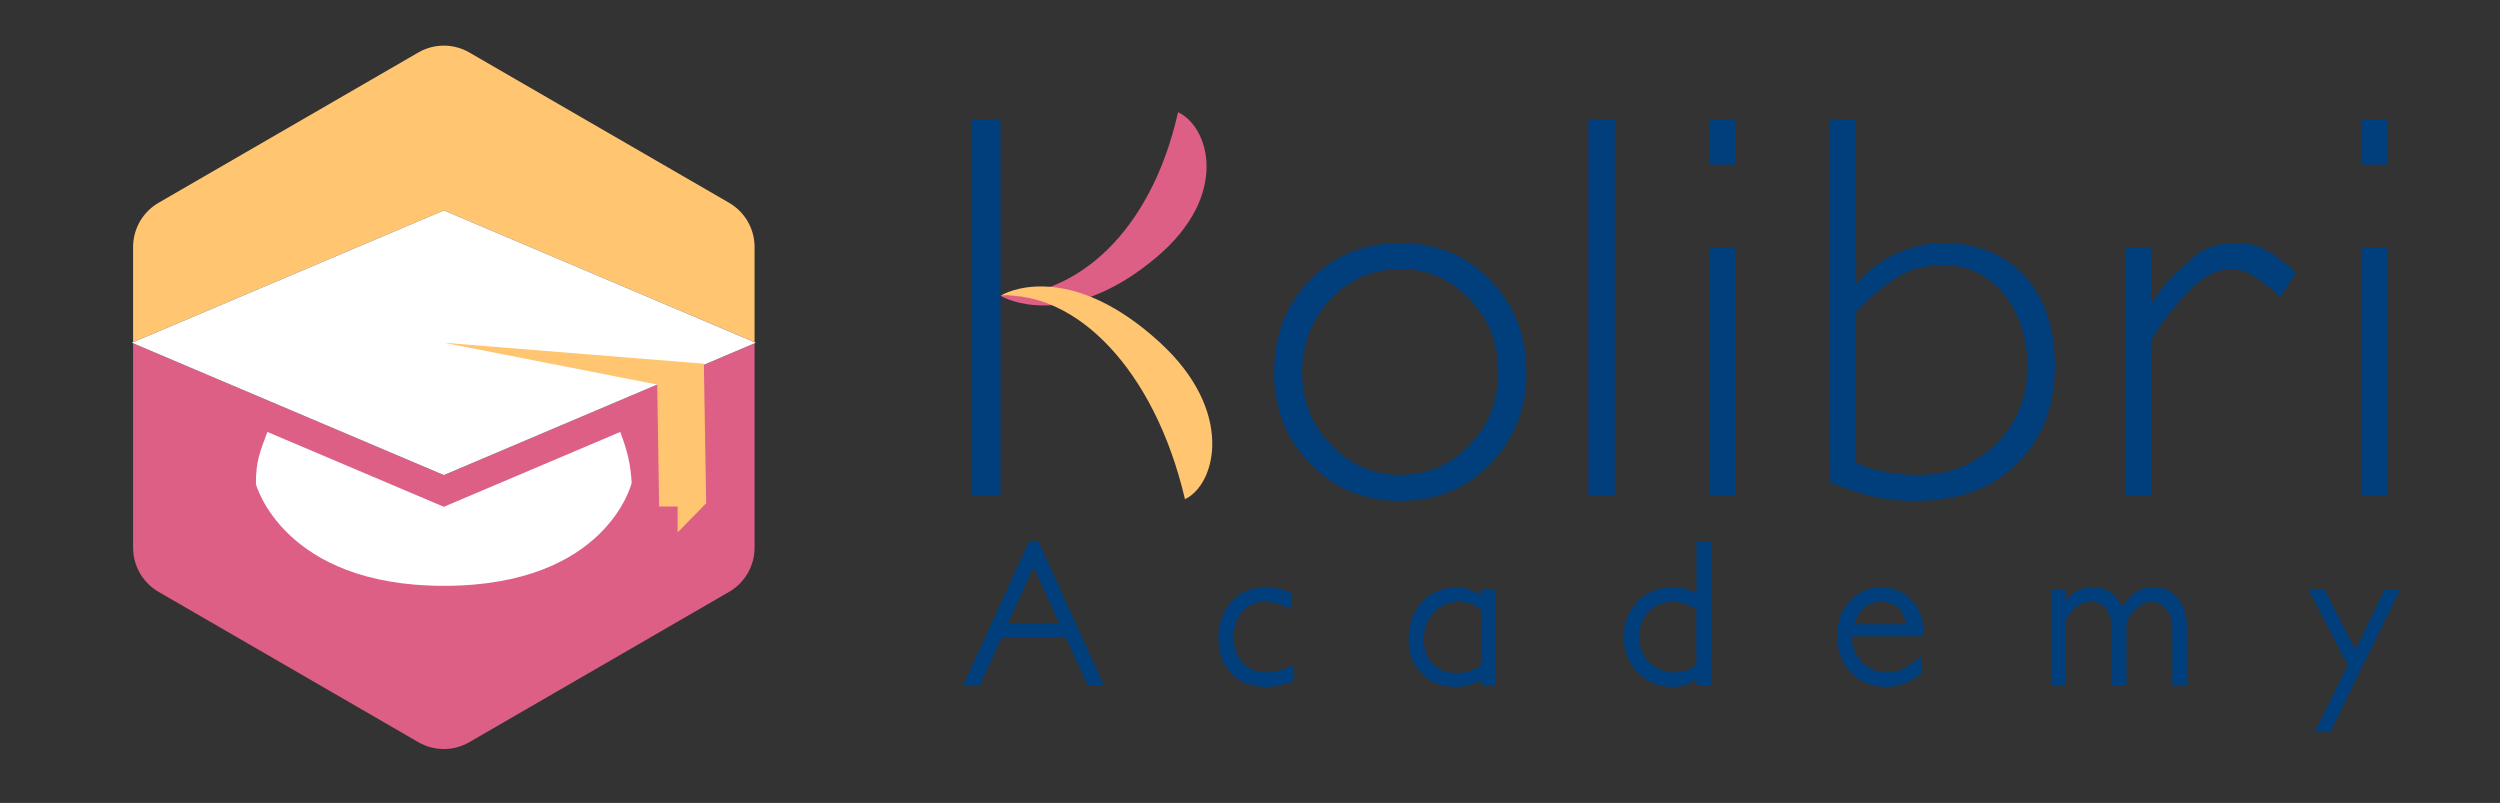 <svg width="274" height="88" viewBox="0 0 274 88" fill="none" xmlns="http://www.w3.org/2000/svg">
<rect x="0" y="0" width="274" height="88" fill="#333333" stroke="none"/>
<path d="M109.655 33.654V54.352H106.454V13.077H109.655" fill="#003E7C"/>
<path d="M163.373 50.842C160.717 53.546 157.414 54.896 153.471 54.896C149.486 54.896 146.203 53.544 143.628 50.842C140.972 48.138 139.643 44.792 139.643 40.794C139.643 36.8 140.95 33.431 143.566 30.688C146.222 27.983 149.525 26.634 153.471 26.634C157.457 26.634 160.737 27.986 163.314 30.688C165.97 33.431 167.3 36.8 167.3 40.794C167.3 44.752 165.99 48.099 163.373 50.842ZM161.08 32.809C158.986 30.589 156.45 29.482 153.471 29.482C150.492 29.482 147.954 30.572 145.863 32.749C143.769 34.969 142.723 37.651 142.723 40.797C142.723 43.944 143.769 46.589 145.863 48.727C147.957 50.946 150.492 52.053 153.471 52.053C156.408 52.053 158.946 50.963 161.08 48.786C163.174 46.566 164.219 43.904 164.219 40.797C164.219 37.609 163.174 34.947 161.08 32.809Z" fill="#003E7C"/>
<path d="M174.09 54.352V13.077H176.988V54.352H174.09Z" fill="#003E7C"/>
<path d="M187.336 18.04V13.077H190.234V18.04H187.336ZM187.336 54.352V27.178H190.234V54.352H187.336Z" fill="#003E7C"/>
<path d="M221.118 50.783C218.38 53.527 214.617 54.898 209.825 54.898C208.175 54.898 206.564 54.718 204.993 54.355C203.301 53.91 201.831 53.408 200.583 52.842L200.527 13.077H203.425V31.172C204.875 29.519 206.404 28.369 208.014 27.721C209.625 26.995 211.295 26.631 213.026 26.631C216.688 26.631 219.648 27.843 221.902 30.262C224.117 32.724 225.224 35.992 225.224 40.068C225.224 44.468 223.855 48.039 221.118 50.783ZM219.609 32.203C217.877 30.107 215.662 29.057 212.967 29.057C210.713 29.057 208.779 29.662 207.168 30.873C206.362 31.479 205.648 32.054 205.024 32.597C204.4 33.141 203.866 33.676 203.425 34.2V50.721C203.908 51.003 204.732 51.287 205.901 51.569C207.188 51.893 208.638 52.053 210.249 52.053C213.591 52.053 216.43 50.924 218.762 48.665C221.059 46.363 222.206 43.541 222.206 40.192C222.206 37.045 221.34 34.38 219.609 32.203Z" fill="#003E7C"/>
<path d="M249.936 32.566C249.413 32.082 248.919 31.659 248.458 31.296C247.994 30.933 247.541 30.609 247.1 30.327C246.173 29.761 245.327 29.479 244.562 29.479C242.873 29.479 241.181 30.428 239.489 32.324C237.839 34.141 236.611 35.775 235.804 37.225V54.352H232.906V27.178H235.804V33.29C236.529 32.079 237.282 31.093 238.069 30.324C238.854 29.558 239.649 28.831 240.453 28.144C241.299 27.459 242.134 27.034 242.96 26.874C243.784 26.713 244.599 26.631 245.405 26.631C246.735 26.631 248.042 27.096 249.332 28.023C250.58 28.91 251.344 29.535 251.628 29.899L249.936 32.566Z" fill="#003E7C"/>
<path d="M258.812 18.04V13.077H261.71V18.04H258.812ZM258.812 54.352V27.178H261.71V54.352H258.812Z" fill="#003E7C"/>
<path d="M109.656 32.42C111.241 33.335 117.964 35.614 126.764 28.183C134.823 21.378 132.526 13.882 129.114 12.299C126.143 25.505 117.978 32.496 109.656 32.42Z" fill="#DD5F86"/>
<path d="M109.659 32.409C111.233 31.462 117.959 29.189 127.054 37.471C135.382 45.054 133.274 53.096 129.873 54.712C126.503 40.349 117.877 31.952 109.659 32.409Z" fill="#FFC571"/>
<path d="M119.186 75.084L116.8 69.836H109.796L107.41 75.084H105.577L112.801 59.298H113.796L120.974 75.084H119.186ZM113.287 62.155L110.482 68.309H116.092L113.287 62.155Z" fill="#003E7C"/>
<path d="M141.133 74.873C140.947 74.923 140.731 74.988 140.481 75.061C140.199 75.135 139.921 75.191 139.64 75.228C139.359 75.264 139.072 75.284 138.777 75.284C137.158 75.284 135.877 74.791 134.932 73.799C134.005 72.811 133.541 71.49 133.541 69.836C133.541 68.332 133.996 67.053 134.91 66.005C135.868 64.912 137.119 64.366 138.665 64.366C139.21 64.366 139.688 64.417 140.101 64.521C140.323 64.566 140.542 64.619 140.764 64.687C140.986 64.755 141.242 64.839 141.537 64.941V66.757C141.197 66.594 140.922 66.476 140.708 66.403C140.495 66.329 140.284 66.256 140.079 66.18C139.665 66.034 139.202 65.957 138.687 65.957C137.642 65.957 136.81 66.312 136.191 67.019C135.542 67.757 135.219 68.695 135.219 69.831C135.219 71.011 135.542 71.949 136.191 72.642C136.501 72.983 136.872 73.239 137.307 73.416C137.74 73.594 138.246 73.681 138.819 73.681C139.351 73.681 139.837 73.614 140.278 73.481C140.5 73.408 140.717 73.335 140.93 73.259C141.144 73.185 141.405 73.081 141.714 72.949V74.675C141.512 74.757 141.318 74.822 141.133 74.873Z" fill="#003E7C"/>
<path d="M162.35 75.126V74.552C162.173 74.625 161.991 74.709 161.799 74.805C161.608 74.901 161.417 74.98 161.226 75.039C160.653 75.202 160.062 75.284 159.458 75.284C157.971 75.284 156.754 74.797 155.813 73.822C154.854 72.847 154.376 71.608 154.376 70.104C154.376 68.436 154.863 67.07 155.835 66.008C156.853 64.915 158.126 64.369 159.658 64.369C160.099 64.369 160.549 64.45 161.004 64.611C161.49 64.774 161.946 64.974 162.373 65.208V64.566H163.964V75.126H162.35ZM162.373 66.847C162.269 66.774 162.145 66.681 161.996 66.572C161.85 66.462 161.673 66.36 161.465 66.273C160.979 66.067 160.456 65.963 159.897 65.963C158.778 65.963 157.865 66.355 157.156 67.138C156.42 67.907 156.052 68.887 156.052 70.081C156.052 71.202 156.375 72.09 157.024 72.738C157.364 73.078 157.741 73.332 158.162 73.501C158.581 73.67 159.07 73.754 159.632 73.754C160.296 73.754 160.847 73.667 161.288 73.49C161.493 73.416 161.687 73.315 161.861 73.191C162.038 73.067 162.207 72.957 162.37 72.87V66.847H162.373Z" fill="#003E7C"/>
<path d="M185.943 75.084V74.397C185.752 74.515 185.572 74.636 185.401 74.763C185.232 74.89 185.066 74.98 184.903 75.039C184.653 75.126 184.391 75.191 184.119 75.228C183.846 75.264 183.571 75.284 183.29 75.284C181.789 75.284 180.53 74.76 179.512 73.712C178.481 72.664 177.966 71.374 177.966 69.839C177.966 68.231 178.475 66.915 179.49 65.898C179.99 65.383 180.572 64.997 181.235 64.746C181.898 64.495 182.626 64.369 183.422 64.369C183.894 64.369 184.349 64.436 184.791 64.569C185.013 64.642 185.218 64.712 185.409 64.78C185.6 64.848 185.777 64.924 185.94 65.014V59.414H187.554V75.09H185.943V75.084ZM185.921 66.802C185.802 66.715 185.662 66.628 185.502 66.549C185.339 66.467 185.156 66.374 184.948 66.273C184.493 66.067 183.97 65.963 183.38 65.963C182.275 65.963 181.384 66.324 180.707 67.047C180.001 67.757 179.647 68.687 179.647 69.836C179.647 70.929 180.007 71.836 180.729 72.56C181.48 73.312 182.407 73.69 183.512 73.69C183.866 73.69 184.178 73.662 184.451 73.602C184.723 73.543 184.962 73.462 185.167 73.36C185.344 73.256 185.496 73.149 185.62 73.039C185.743 72.929 185.845 72.845 185.918 72.785V66.802H185.921Z" fill="#003E7C"/>
<path d="M202.998 69.726V70.124C203.043 71.084 203.403 71.904 204.08 72.58C204.448 72.935 204.853 73.208 205.294 73.4C205.736 73.591 206.236 73.687 206.795 73.687C207.546 73.687 208.223 73.518 208.827 73.177C209.151 72.999 209.446 72.816 209.71 72.625C209.974 72.433 210.292 72.169 210.66 71.828V73.799C210.41 73.991 210.154 74.168 209.898 74.332C209.64 74.495 209.356 74.642 209.047 74.774C208.324 75.112 207.546 75.284 206.705 75.284C205.145 75.284 203.855 74.76 202.841 73.712C201.84 72.636 201.34 71.293 201.34 69.684C201.34 68.194 201.79 66.946 202.686 65.943C203.6 64.895 204.763 64.371 206.177 64.371C207.546 64.371 208.673 64.859 209.558 65.834C209.985 66.307 210.309 66.856 210.531 67.484C210.753 68.112 210.862 68.862 210.862 69.732H202.998V69.726ZM208.917 68.442C208.844 68.087 208.74 67.755 208.608 67.445C208.476 67.135 208.307 66.876 208.1 66.67C207.877 66.448 207.613 66.276 207.304 66.149C206.995 66.025 206.627 65.96 206.199 65.96C205.227 65.96 204.454 66.321 203.881 67.045C203.749 67.208 203.628 67.414 203.515 67.664C203.406 67.915 203.313 68.166 203.24 68.416H208.917V68.442Z" fill="#003E7C"/>
<path d="M238.078 75.084V69.129C238.078 68.081 237.873 67.298 237.46 66.783C237.032 66.236 236.451 65.963 235.714 65.963C235.155 65.963 234.655 66.191 234.213 66.65C233.772 67.093 233.387 67.58 233.064 68.112V75.087H231.45V69.132C231.45 68.098 231.259 67.309 230.877 66.763C230.478 66.231 229.913 65.966 229.177 65.966C228.499 65.966 227.954 66.152 227.541 66.518C227.128 66.887 226.754 67.343 226.414 67.89V75.084H224.8V64.569H226.391V65.876C226.759 65.388 227.113 65.05 227.451 64.856C228.01 64.532 228.628 64.369 229.306 64.369H229.57C229.865 64.369 230.16 64.417 230.453 64.512C230.748 64.608 231.034 64.738 231.313 64.901C231.785 65.225 232.204 65.749 232.572 66.473C232.704 66.267 232.861 66.059 233.047 65.853C233.232 65.648 233.426 65.439 233.631 65.234C234.25 64.659 235.023 64.369 235.95 64.369H236.214C237.246 64.369 238.092 64.788 238.755 65.631C239.374 66.473 239.683 67.526 239.683 68.797V75.084H238.078Z" fill="#003E7C"/>
<path d="M255.417 80.174H253.717L257.317 72.89L252.986 64.566H254.754L258.155 71.186L261.381 64.566H263.082L255.417 80.174Z" fill="#003E7C"/>
<path d="M48.644 23.062L82.701 37.507V27.071C82.701 25.071 81.635 23.226 79.91 22.226L51.435 5.75C49.706 4.75 47.579 4.75 45.853 5.75L17.378 22.226C15.649 23.226 14.587 25.074 14.587 27.071V37.507L48.644 23.062Z" fill="#FFC571"/>
<path d="M48.644 52.068L14.587 37.623V60.022C14.587 62.022 15.652 63.87 17.378 64.867L45.853 81.343C47.581 82.343 49.709 82.343 51.435 81.343L79.91 64.867C81.638 63.867 82.701 62.019 82.701 60.022V37.623L48.644 52.068Z" fill="#DD5F86"/>
<path d="M48.644 55.544L29.306 47.341C28.469 49.594 28.047 50.507 28.047 53.053C28.047 53.053 31.01 64.208 48.644 64.208C66.54 64.208 69.232 52.927 69.232 52.927C69.106 50.918 68.822 49.594 67.981 47.341L48.644 55.544Z" fill="white"/>
<path d="M48.644 52.068L14.452 37.566L48.644 23.062L82.833 37.566L48.644 52.068Z" fill="white"/>
<path d="M48.644 37.566L72.032 42.147L72.24 55.518H74.266V58.352L77.397 55.158L77.144 39.862L48.644 37.566Z" fill="#FFC571"/>
</svg>
